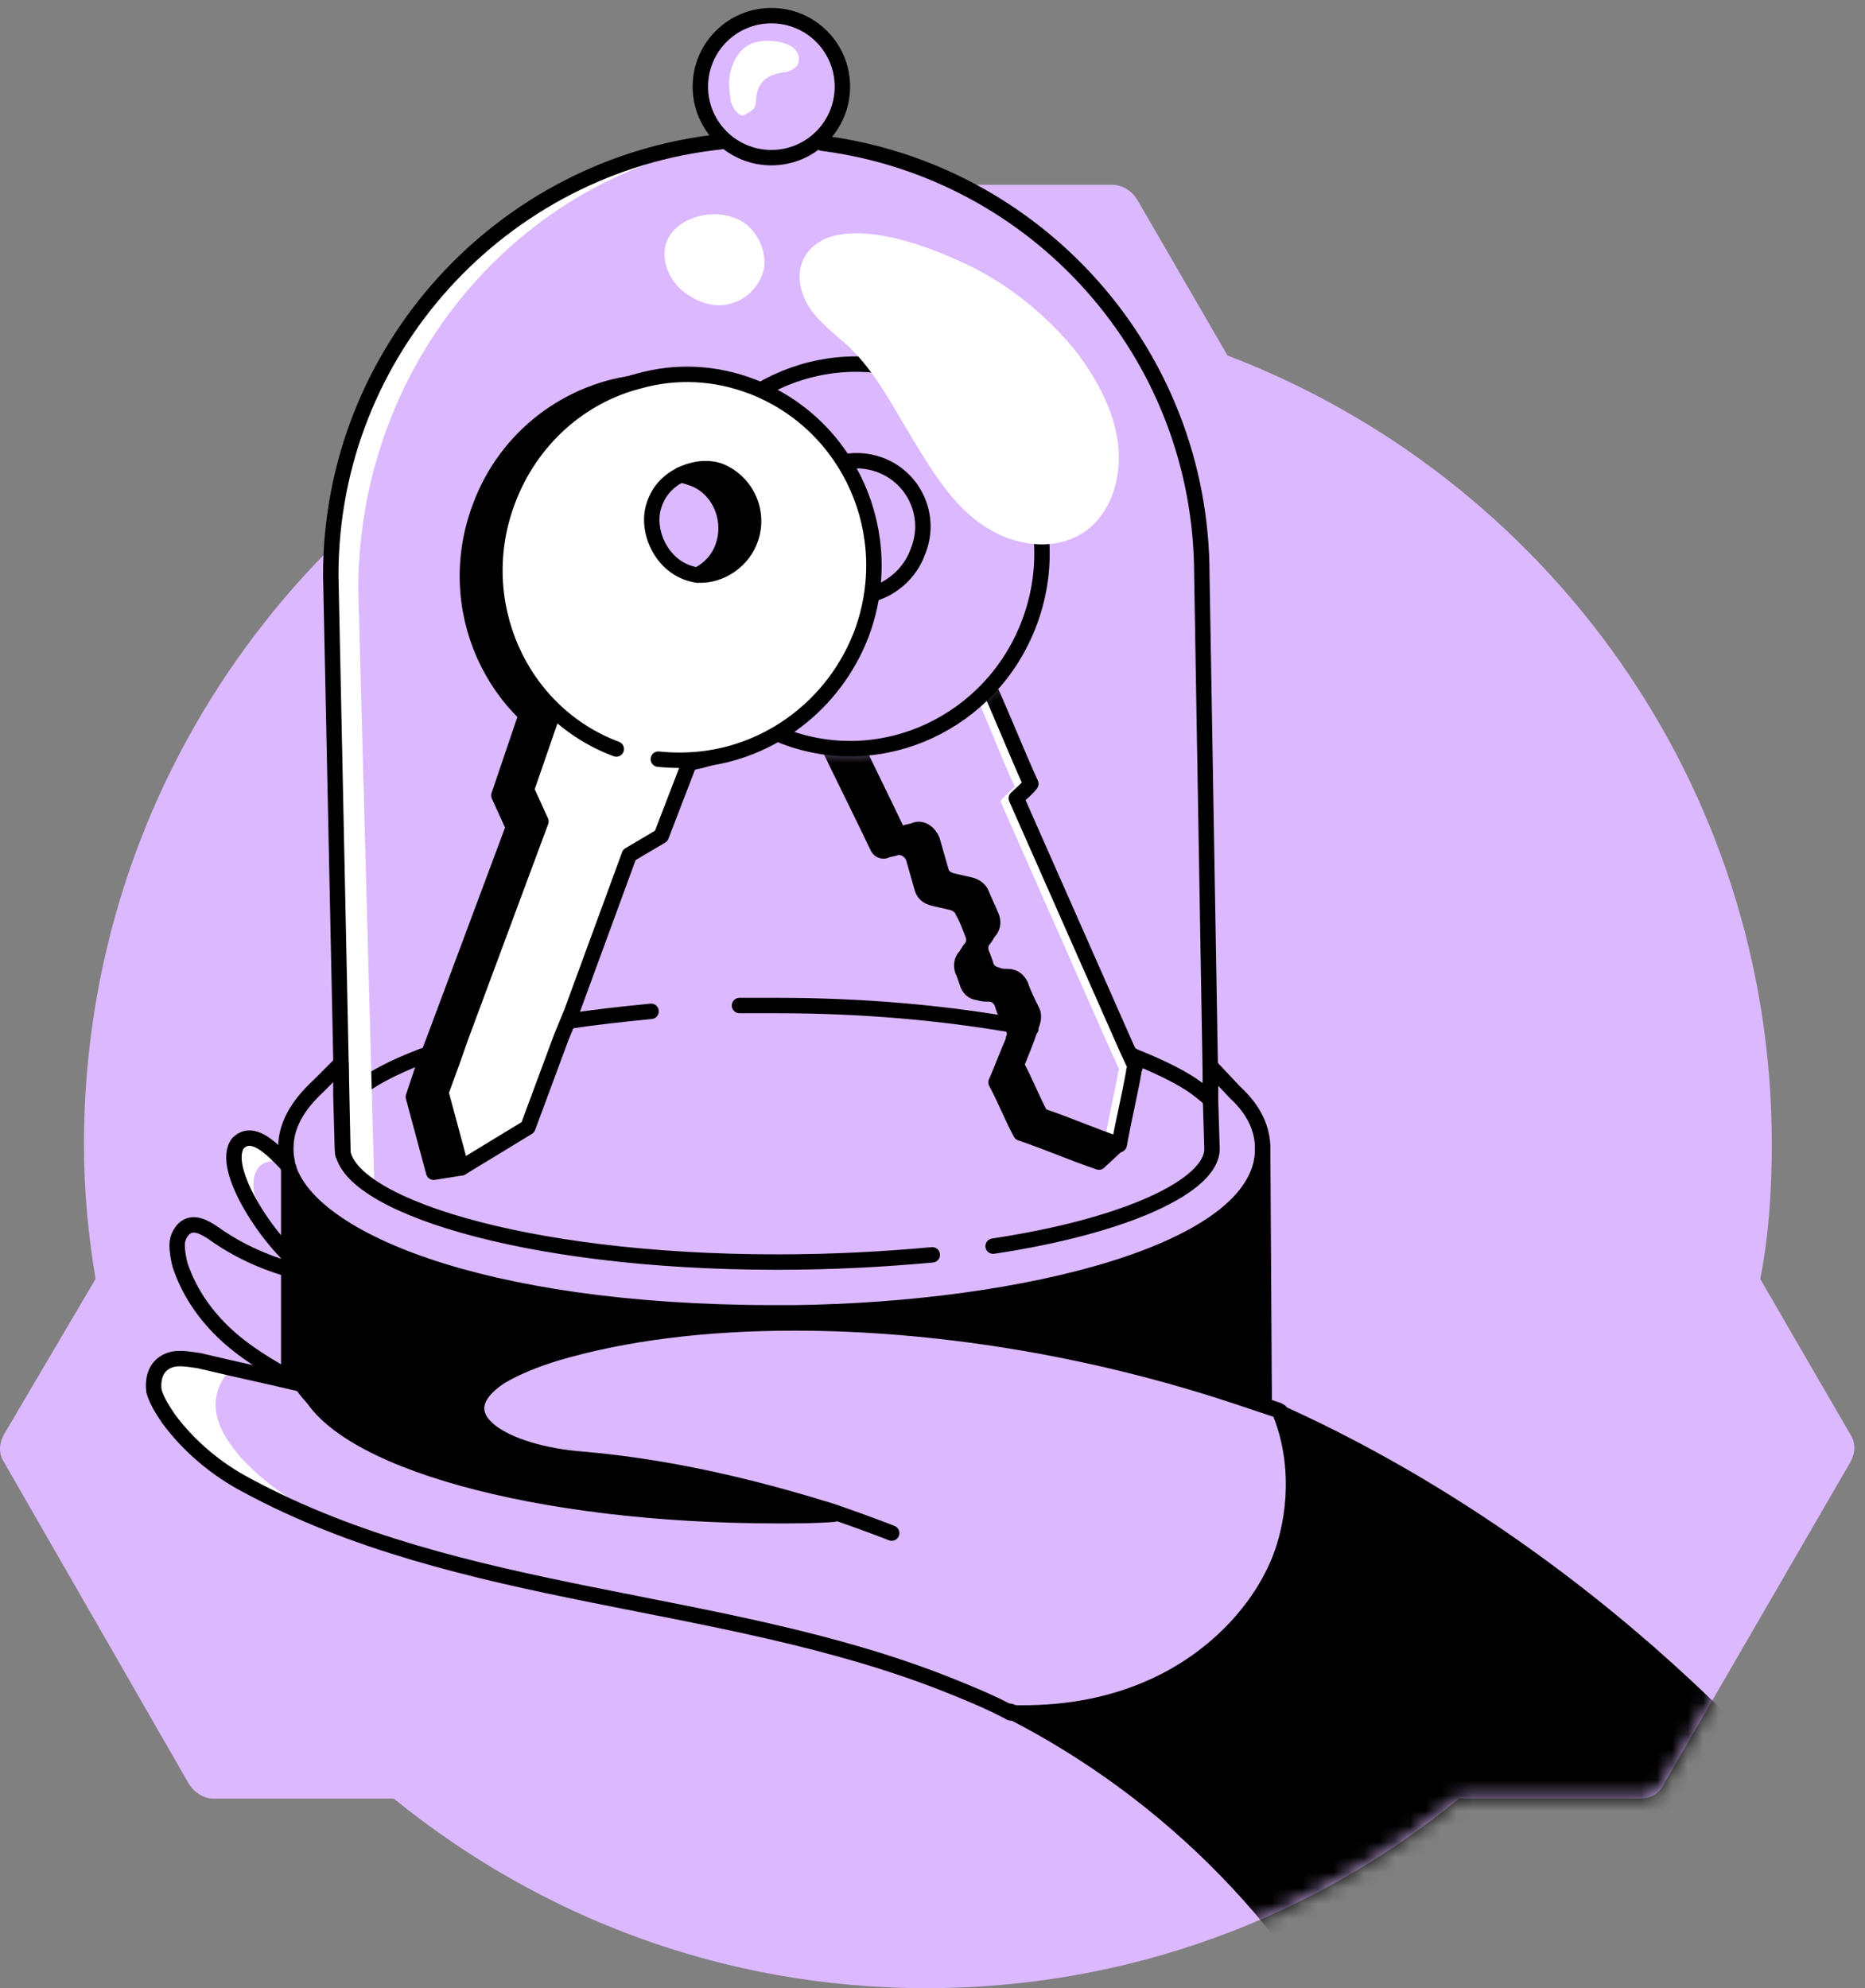 <svg width="121" height="129" viewBox="0 0 121 129" fill="none" xmlns="http://www.w3.org/2000/svg">
<rect x="0" y="0" width="121" height="129" fill="#808080" stroke="none"/>
<path d="M114.955 74.248C114.955 50.865 100.304 30.956 79.642 23.067L73.819 13.019C73.443 12.362 72.786 11.986 72.129 11.986H48.18C47.428 11.986 46.865 12.362 46.583 13.019L40.76 23.067C20.098 30.862 5.447 50.865 5.447 74.248C5.447 77.254 5.729 80.165 6.199 82.982L0.282 93.03C-0.094 93.688 -0.094 94.345 0.282 94.909L12.209 115.663C12.585 116.32 13.242 116.696 13.806 116.696H25.546C35.031 124.396 46.959 128.998 60.107 128.998C73.255 128.998 85.277 124.396 94.669 116.696H106.408C107.16 116.696 107.723 116.32 108.005 115.663L120.026 94.909C120.402 94.251 120.402 93.594 120.026 93.03L114.203 82.982C114.767 80.165 114.955 77.159 114.955 74.248Z" fill="#DCB8FF"/>
<path d="M16.1 87.34C15.63 86.87 15.16 86.399 14.784 85.835C14.219 85.083 13.749 84.142 13.749 83.202C13.749 82.262 14.219 81.227 15.066 80.851C14.502 80.569 14.031 80.287 13.467 79.911C12.997 79.723 12.527 79.441 12.057 79.629C11.68 79.723 11.492 80.099 11.398 80.475C11.304 80.851 11.398 81.227 11.492 81.603C12.057 84.048 14.031 86.023 16.1 87.34Z" fill="#DCB8FF"/>
<path d="M18.168 75.397C17.698 75.209 17.04 75.397 16.758 75.773C16.476 76.149 16.382 76.713 16.476 77.278C16.57 77.842 16.852 78.312 17.134 78.688C16.194 77.748 15.441 76.431 15.347 75.115C15.347 74.739 15.347 74.362 15.629 74.08C15.911 73.704 16.476 73.704 16.946 73.892C17.322 74.174 17.886 75.021 18.168 75.397Z" fill="white"/>
<path d="M78.54 70.319L25.88 70.131H22.212L21.46 37.219C21.46 22.831 32.274 10.889 46.191 9.196C46.38 9.196 46.568 9.196 46.756 9.102C46.944 8.914 47.038 9.369 47.226 9.181C46.191 8.335 45.439 6.469 45.439 5.058C45.439 2.519 47.508 1 50.047 1C52.586 1 54.655 2.519 54.655 5.058C54.655 6.563 53.902 8.429 52.774 9.275C52.962 9.463 53.15 9.008 53.338 9.196C67.255 10.983 77.976 22.831 77.976 37.219L78.54 70.319Z" fill="#DCB8FF"/>
<path d="M21.366 73.612C21.366 71.731 23.623 69.944 27.384 68.534" stroke="black" stroke-miterlimit="10" stroke-linecap="round" stroke-linejoin="round"/>
<path d="M46.38 9.384C45.157 9.572 44.029 9.854 42.9 10.325C31.522 14.086 23.247 25.182 23.247 38.253L24.281 76.714L22.494 75.397L21.46 37.219C21.46 22.831 32.274 10.889 46.191 9.196C46.191 9.29 46.285 9.384 46.38 9.384Z" fill="white"/>
<path d="M50.046 10.229C52.591 10.229 54.654 8.166 54.654 5.622C54.654 3.077 52.591 1.014 50.046 1.014C47.501 1.014 45.438 3.077 45.438 5.622C45.438 8.166 47.501 10.229 50.046 10.229Z" stroke="black" stroke-miterlimit="10" stroke-linecap="round" stroke-linejoin="round"/>
<path d="M72.615 74.175L71.299 75.398C69.606 74.833 67.914 74.081 66.221 73.517C65.657 72.483 65.186 71.26 64.622 70.226C64.999 69.379 65.375 68.345 65.751 67.499V67.405C65.845 67.216 65.845 66.934 65.751 66.746C65.657 66.464 65.563 66.182 65.375 65.994C65.186 65.712 65.093 65.336 64.999 65.054C64.81 64.678 64.528 64.49 64.152 64.49C63.964 64.49 63.682 64.49 63.494 64.395C63.118 64.395 62.836 64.113 62.742 63.737C62.648 63.455 62.553 63.173 62.459 62.985C62.365 62.703 62.365 62.421 62.553 62.139C62.742 61.95 62.836 61.668 63.024 61.48C63.212 61.198 63.212 60.916 63.118 60.634C62.93 60.164 62.742 59.6 62.459 59.129C62.365 58.847 62.083 58.659 61.801 58.565C61.425 58.471 60.955 58.377 60.579 58.283C60.203 58.189 59.92 58.001 59.827 57.625C59.638 56.967 59.45 56.308 59.262 55.65C59.074 55.18 58.604 54.898 58.134 54.992C57.946 55.086 57.664 55.086 57.476 55.18C57.288 55.274 57.005 55.18 56.911 54.898C56.065 53.111 54.466 49.914 53.62 48.127C54.466 46.905 56.065 46.34 57.57 46.529C59.074 46.717 60.391 47.563 61.425 48.597C62.459 49.632 63.212 50.948 63.964 52.265C67.349 58.847 70.735 66.84 72.615 74.175Z" fill="black" stroke="black" stroke-miterlimit="10" stroke-linecap="round" stroke-linejoin="round"/>
<path d="M64.152 44.554C65.092 46.623 65.939 48.786 66.879 50.855C66.691 51.137 66.221 51.513 65.939 51.795L73.085 67.969L73.649 69.192C73.649 69.286 73.555 69.38 73.555 69.568C73.273 71.166 72.897 72.671 72.615 74.269C70.922 73.705 69.23 72.953 67.537 72.389C66.973 71.354 66.503 70.132 65.939 69.097C66.127 68.627 66.315 68.157 66.503 67.687C66.691 67.217 66.785 66.841 66.973 66.37C67.067 66.088 67.067 65.806 66.973 65.618C66.691 65.054 66.409 64.49 66.221 63.925C66.032 63.549 65.75 63.361 65.374 63.361C65.186 63.361 64.904 63.361 64.716 63.267C64.34 63.173 64.058 62.985 63.964 62.609C63.87 62.327 63.776 62.045 63.682 61.857C63.588 61.575 63.588 61.292 63.776 61.01C63.964 60.822 64.058 60.54 64.246 60.352C64.434 60.07 64.434 59.788 64.34 59.506C64.152 59.036 63.87 58.471 63.682 58.001C63.588 57.719 63.306 57.531 63.023 57.437C62.647 57.343 62.177 57.249 61.801 57.155C61.425 57.061 61.143 56.873 61.049 56.497C60.861 55.838 60.672 55.18 60.484 54.522C60.296 54.052 59.826 53.676 59.356 53.864C59.168 53.958 58.886 53.958 58.698 54.052C58.51 54.146 58.227 54.052 58.133 53.77C57.287 51.983 56.347 50.102 55.501 48.316" fill="#DCB8FF"/>
<path d="M73.649 69.192C73.649 69.286 73.649 69.38 73.555 69.568C73.273 71.166 72.897 72.671 72.615 74.269C72.333 74.175 71.957 74.081 71.675 73.893C71.957 72.483 72.239 71.166 72.521 69.756C72.521 69.662 72.521 69.568 72.615 69.38L72.051 68.157L64.904 51.983C65.092 51.701 65.562 51.325 65.844 51.043C64.904 49.068 64.152 46.905 63.211 44.93L64.152 44.554C65.092 46.623 65.939 48.786 66.879 50.855C66.691 51.137 66.221 51.513 65.939 51.795L73.085 67.969L73.649 69.192Z" fill="white"/>
<path d="M64.152 44.554C65.092 46.623 65.939 48.786 66.879 50.855C66.691 51.137 66.221 51.513 65.939 51.795L73.085 67.969L73.649 69.192C73.649 69.286 73.555 69.38 73.555 69.568C73.273 71.166 72.897 72.671 72.615 74.269C70.922 73.705 69.23 72.953 67.537 72.389C66.973 71.354 66.503 70.132 65.939 69.097C66.127 68.627 66.315 68.157 66.503 67.687C66.691 67.217 66.785 66.841 66.973 66.37C67.067 66.088 67.067 65.806 66.973 65.618C66.691 65.054 66.409 64.49 66.221 63.925C66.032 63.549 65.75 63.361 65.374 63.361C65.186 63.361 64.904 63.361 64.716 63.267C64.34 63.173 64.058 62.985 63.964 62.609C63.87 62.327 63.776 62.045 63.682 61.857C63.588 61.575 63.588 61.292 63.776 61.01C63.964 60.822 64.058 60.54 64.246 60.352C64.434 60.07 64.434 59.788 64.34 59.506C64.152 59.036 63.87 58.471 63.682 58.001C63.588 57.719 63.306 57.531 63.023 57.437C62.647 57.343 62.177 57.249 61.801 57.155C61.425 57.061 61.143 56.873 61.049 56.497C60.861 55.838 60.672 55.18 60.484 54.522C60.296 54.052 59.826 53.676 59.356 53.864C59.168 53.958 58.886 53.958 58.698 54.052C58.51 54.146 58.227 54.052 58.133 53.77C57.287 51.983 56.347 50.102 55.501 48.316" stroke="black" stroke-miterlimit="10" stroke-linecap="round" stroke-linejoin="round"/>
<path d="M47.038 25.465C45.251 24.807 43.37 24.525 41.49 24.807C36.976 25.277 32.838 28.286 31.146 32.894C28.701 39.383 31.898 46.529 38.199 48.974C40.643 49.914 43.088 49.914 45.439 49.35C49.201 48.41 52.586 45.589 54.09 41.545C56.535 34.963 53.338 27.816 47.038 25.465ZM42.43 32.8C42.712 31.86 43.37 31.201 44.123 30.825C44.311 30.825 44.593 30.919 44.875 31.013C46.568 31.578 47.508 33.552 46.944 35.339C46.662 36.279 46.004 36.938 45.251 37.314C44.969 37.314 44.781 37.22 44.499 37.126C42.712 36.467 41.772 34.587 42.43 32.8Z" fill="black" stroke="black" stroke-miterlimit="10" stroke-linecap="round" stroke-linejoin="round"/>
<path d="M59.578 24.865C65.627 27.146 68.655 34.023 66.311 40.237C63.967 46.452 57.152 49.616 51.103 47.334C45.054 45.053 42.026 38.177 44.37 31.962C46.714 25.747 53.529 22.584 59.578 24.865Z" fill="#DCB8FF" stroke="#DCB8FF"/>
<mask id="path-14-inside-1_406_12334" fill="white">
<path d="M66.785 40.416C64.34 46.904 57.193 50.195 50.893 47.844C49.012 47.092 47.32 45.964 46.097 44.553C46.191 44.647 46.379 44.741 46.473 44.835C47.508 45.776 48.824 46.528 50.141 47.092C56.441 49.443 63.588 46.152 66.033 39.663C67.631 35.432 66.785 30.824 64.34 27.533C67.443 30.824 68.572 35.808 66.785 40.416Z"/>
</mask>
<path d="M66.785 40.416C64.34 46.904 57.193 50.195 50.893 47.844C49.012 47.092 47.32 45.964 46.097 44.553C46.191 44.647 46.379 44.741 46.473 44.835C47.508 45.776 48.824 46.528 50.141 47.092C56.441 49.443 63.588 46.152 66.033 39.663C67.631 35.432 66.785 30.824 64.34 27.533C67.443 30.824 68.572 35.808 66.785 40.416Z" fill="#DCB8FF"/>
<path d="M66.785 40.416L65.853 40.054L65.849 40.063L66.785 40.416ZM50.893 47.844L50.522 48.773L50.532 48.777L50.543 48.781L50.893 47.844ZM46.097 44.553L46.804 43.846L45.342 45.208L46.097 44.553ZM46.473 44.835L45.766 45.542L45.783 45.559L45.801 45.575L46.473 44.835ZM50.141 47.092L49.747 48.011L49.769 48.021L49.791 48.029L50.141 47.092ZM66.033 39.663L65.097 39.31L65.097 39.311L66.033 39.663ZM64.34 27.533L65.068 26.847L63.537 28.129L64.34 27.533ZM65.849 40.063C63.593 46.052 57.011 49.06 51.243 46.908L50.543 48.781C57.376 51.331 65.088 47.757 67.721 40.768L65.849 40.063ZM51.264 46.916C49.504 46.212 47.953 45.168 46.853 43.898L45.342 45.208C46.686 46.76 48.52 47.972 50.522 48.773L51.264 46.916ZM45.39 45.26C45.467 45.337 45.544 45.396 45.594 45.432C45.646 45.47 45.699 45.505 45.73 45.526C45.769 45.552 45.787 45.564 45.8 45.574C45.814 45.584 45.796 45.572 45.766 45.542L47.18 44.128C47.103 44.051 47.026 43.993 46.976 43.956C46.925 43.918 46.872 43.883 46.84 43.862C46.801 43.836 46.783 43.824 46.771 43.815C46.756 43.804 46.774 43.816 46.804 43.846L45.39 45.26ZM45.801 45.575C46.943 46.614 48.366 47.42 49.747 48.011L50.535 46.173C49.282 45.636 48.072 44.938 47.146 44.095L45.801 45.575ZM49.791 48.029C56.623 50.578 64.335 47.004 66.969 40.016L65.097 39.311C62.84 45.299 56.259 48.308 50.49 46.155L49.791 48.029ZM66.968 40.017C68.693 35.45 67.78 30.487 65.143 26.936L63.537 28.129C65.79 31.161 66.569 35.413 65.097 39.31L66.968 40.017ZM63.613 28.219C66.456 31.235 67.498 35.812 65.853 40.054L67.718 40.777C69.646 35.804 68.431 30.413 65.068 26.847L63.613 28.219Z" fill="#DCB8FF" mask="url(#path-14-inside-1_406_12334)"/>
<path d="M66.779 40.414C69.217 33.951 66.072 26.78 59.754 24.397C53.437 22.015 46.34 25.323 43.902 31.786C41.464 38.249 44.609 45.42 50.927 47.802C57.244 50.185 64.342 46.877 66.779 40.414Z" stroke="black" stroke-miterlimit="10" stroke-linecap="round" stroke-linejoin="round"/>
<path d="M54.936 31.575C53.996 31.199 53.055 31.199 52.209 31.481C53.337 30.071 55.312 29.507 57.099 30.165C59.356 31.011 60.484 33.55 59.544 35.807C59.074 37.124 57.945 38.158 56.629 38.534" stroke="black" stroke-miterlimit="10" stroke-linecap="round" stroke-linejoin="round"/>
<path d="M22.306 98.907C19.767 98.06 17.511 96.556 15.724 94.675C14.972 93.829 14.219 92.794 14.031 91.666C13.843 90.537 14.313 89.127 15.442 88.657C14.595 88.751 13.749 88.375 12.903 88.093C12.056 87.904 11.022 87.904 10.552 88.563C10.27 88.939 10.069 89.525 10.163 89.995C10.257 90.465 10.431 91.542 10.713 91.918C12.593 94.551 15.536 95.897 18.545 97.214" fill="white"/>
<path d="M82.019 74.08V88.656C82.019 89.408 82.489 90.341 82.019 91.093C71.863 87.802 60.767 85.929 51.645 85.929V84.048C68.478 83.86 82.019 79.44 82.019 74.08Z" fill="black"/>
<path d="M18.827 89.423C18.827 89.329 18.733 89.235 18.733 89.141C18.639 88.859 18.639 88.482 18.639 88.2V82.652V81.618V75.787V74.471C19.861 79.643 33.59 83.686 50.235 83.686C50.705 83.686 51.081 83.686 51.551 83.686V85.567C45.533 85.567 40.079 86.225 35.565 87.636C34.249 88.012 33.815 88.418 32.686 89.17C28.643 91.803 32.274 94.312 37.352 94.689C44.217 95.253 50.329 96.946 54.09 98.168L53.996 98.356C52.774 98.45 51.551 98.45 50.235 98.45C34.155 98.074 20.802 94.312 18.827 89.423Z" fill="black"/>
<path d="M37.069 65.711C36.411 65.805 35.847 65.899 35.283 65.993" stroke="black" stroke-miterlimit="10" stroke-linecap="round" stroke-linejoin="round"/>
<path d="M29.923 67.217C29.265 67.405 28.606 67.593 28.042 67.781" stroke="black" stroke-miterlimit="10" stroke-linecap="round" stroke-linejoin="round"/>
<path d="M73.368 68.438C73.462 68.438 73.556 68.532 73.556 68.532C74.966 69.096 76.189 69.66 77.223 70.319C77.787 70.695 78.257 71.071 78.634 71.447C79.292 72.105 79.668 72.857 79.668 73.61" fill="#DCB8FF"/>
<path d="M73.368 68.438C73.462 68.438 73.556 68.532 73.556 68.532C74.966 69.096 76.189 69.66 77.223 70.319C77.787 70.695 78.257 71.071 78.634 71.447C79.292 72.105 79.668 72.857 79.668 73.61" stroke="black" stroke-miterlimit="10" stroke-linecap="round" stroke-linejoin="round"/>
<path d="M42.242 65.617C40.361 65.805 38.575 65.993 36.788 66.275C36.694 66.275 36.506 66.275 36.412 66.369C35.941 66.463 35.471 66.557 35.001 66.651C34.907 66.651 34.719 66.651 34.625 66.745" stroke="black" stroke-miterlimit="10" stroke-linecap="round" stroke-linejoin="round"/>
<path d="M66.879 66.746C66.785 66.746 66.691 66.652 66.503 66.652C66.221 66.558 65.939 66.558 65.657 66.464C65.563 66.464 65.563 66.464 65.469 66.464C61.049 65.712 55.971 65.241 50.423 65.241C49.577 65.241 48.824 65.241 47.978 65.241" stroke="black" stroke-miterlimit="10" stroke-linecap="round" stroke-linejoin="round"/>
<path d="M19.673 75.21V76.432V82.168V83.203V88.657C19.673 88.939 19.673 89.221 19.767 89.597C19.767 89.691 19.861 89.785 19.861 89.879C21.742 94.675 34.719 98.342 50.423 98.342C51.645 98.342 52.868 98.343 54.09 98.248" stroke="black" stroke-miterlimit="10" stroke-linecap="round" stroke-linejoin="round"/>
<path d="M65.563 111.13C64.152 110.378 62.742 109.814 61.331 109.249C46.756 103.513 29.923 103.889 16.006 96.367C14.031 95.332 12.244 93.828 10.928 92.041C10.552 91.477 10.176 90.912 9.988 90.254C9.894 89.502 10.082 88.75 10.74 88.374C11.398 87.997 12.15 88.185 12.903 88.279C15.254 88.844 17.51 89.314 19.861 89.878" stroke="black" stroke-miterlimit="10" stroke-linecap="round" stroke-linejoin="round"/>
<path d="M57.852 99.471C57.852 99.471 56.441 98.907 53.996 98.061C50.329 96.932 44.404 95.24 37.728 94.675C32.838 94.299 28.512 91.948 32.462 89.315C33.59 88.657 34.813 88.187 36.035 87.811C40.455 86.494 45.721 85.836 51.551 85.836C60.39 85.836 70.452 87.341 80.326 90.632C81.172 90.914 82.019 91.196 82.865 91.478C82.959 91.478 82.959 91.572 83.053 91.572" stroke="black" stroke-miterlimit="10" stroke-linecap="round" stroke-linejoin="round"/>
<path d="M19.673 89.88C18.075 89.033 16.382 88.093 14.972 86.871C13.561 85.648 12.338 84.049 11.68 82.075C11.586 81.699 11.492 81.228 11.492 80.758C11.492 80.288 11.774 79.818 12.056 79.63C12.621 79.254 13.279 79.63 13.843 80.006C15.536 81.228 17.511 82.075 19.485 82.545" stroke="black" stroke-miterlimit="10" stroke-linecap="round" stroke-linejoin="round"/>
<path d="M19.579 82.168C17.51 80.664 14.219 75.774 15.442 74.175C16.758 72.859 18.639 75.868 19.579 76.432" stroke="black" stroke-miterlimit="10" stroke-linecap="round" stroke-linejoin="round"/>
<mask id="mask0_406_12334" style="mask-type:alpha" maskUnits="userSpaceOnUse" x="0" y="11" width="121" height="118">
<g clip-path="url(#clip0_406_12334)">
<path d="M114.955 74.25C114.955 50.867 100.304 30.958 79.642 23.069L73.819 13.021C73.443 12.364 72.786 11.988 72.129 11.988H48.18C47.428 11.988 46.865 12.364 46.583 13.021L40.76 23.069C20.098 30.864 5.447 50.867 5.447 74.25C5.447 77.255 5.729 80.167 6.199 82.984L0.282 93.032C-0.094 93.69 -0.094 94.347 0.282 94.911L12.209 115.665C12.585 116.322 13.242 116.698 13.806 116.698H25.546C35.031 124.398 46.959 129 60.107 129C73.255 129 85.277 124.398 94.669 116.698H106.408C107.16 116.698 107.723 116.322 108.005 115.665L120.026 94.911C120.402 94.253 120.402 93.596 120.026 93.032L114.203 82.984C114.767 80.167 114.955 77.162 114.955 74.25Z" fill="#FF9400"/>
</g>
</mask>
<g mask="url(#mask0_406_12334)">
<path d="M83.053 91.665C100.92 99.752 115.214 113.481 123.771 125.988C122.736 133.887 89.26 135.58 89.26 135.58C84.652 125.142 75.906 116.302 65.562 111.036C68.666 111.13 71.863 110.66 74.778 109.344C78.351 107.745 81.455 104.83 82.959 101.257C84.276 98.247 84.37 94.674 83.053 91.665Z" fill="black"/>
<path d="M83.053 91.665C100.92 99.752 115.214 113.481 123.771 125.988C122.736 133.887 89.26 135.58 89.26 135.58C84.652 125.142 75.906 116.302 65.562 111.036" stroke="black" stroke-miterlimit="10" stroke-linecap="round" stroke-linejoin="round"/>
</g>
<path d="M65.562 111.13C68.76 111.224 71.863 110.754 74.778 109.438C78.351 107.839 81.455 104.924 82.959 101.351C84.182 98.341 84.276 94.674 83.053 91.665" stroke="black" stroke-miterlimit="10" stroke-linecap="round" stroke-linejoin="round"/>
<path d="M42.9 49.633L41.113 54.523L39.044 55.745L35.283 65.995L34.625 67.594L32.462 73.518L29.735 75.117L29.923 75.775L28.136 76.057L26.82 71.167L27.384 69.475L28.042 67.782L33.308 53.677L32.368 51.608L34.155 46.342" fill="black"/>
<path d="M42.9 49.633L41.113 54.523L39.044 55.745L35.283 65.995L34.625 67.594L32.462 73.518L29.735 75.117L29.923 75.775L28.136 76.057L26.82 71.167L27.384 69.475L28.042 67.782L33.308 53.677L32.368 51.608L34.155 46.342" stroke="black" stroke-miterlimit="10" stroke-linecap="round" stroke-linejoin="round"/>
<path d="M44.781 49.351L42.9 54.24L40.831 55.463L37.07 65.713L36.411 67.311L34.249 73.142L29.923 75.775L28.606 70.885L29.359 68.816L29.923 67.217L35.095 53.3L34.155 51.231L35.941 46.059" fill="white"/>
<path d="M44.781 49.351L42.9 54.24L40.831 55.463L37.07 65.713L36.411 67.311L34.249 73.142L29.923 75.775L28.606 70.885L29.359 68.816L29.923 67.217L35.095 53.3L34.155 51.231L35.941 46.059" stroke="black" stroke-miterlimit="10" stroke-linecap="round" stroke-linejoin="round"/>
<path d="M88.977 97.024C88.601 96.46 87.755 96.084 87.097 96.178C86.344 96.272 85.874 97.213 85.874 97.871C85.874 98.623 86.344 99.281 87.002 99.469" stroke="black" stroke-miterlimit="10" stroke-linecap="round" stroke-linejoin="round"/>
<path d="M43.182 17.096C43.37 17.942 43.934 18.695 44.686 19.165C45.532 19.729 46.661 20.011 47.601 19.635C48.542 19.353 49.388 18.413 49.576 17.378C49.764 15.968 48.824 14.463 47.507 14.087C45.627 13.429 42.617 14.557 43.182 17.096Z" fill="white"/>
<path d="M27.384 68.533C27.948 68.345 28.607 68.062 29.265 67.874" stroke="black" stroke-miterlimit="10" stroke-linecap="round" stroke-linejoin="round"/>
<path d="M52.679 20.198C53.338 21.044 54.184 21.702 55.03 22.454C56.817 24.147 57.945 26.404 59.262 28.567C60.578 30.73 61.895 32.892 63.964 34.209C66.032 35.526 68.76 35.808 70.64 34.303C72.239 32.986 72.803 30.73 72.521 28.661C72.239 26.592 71.204 24.711 69.982 23.019C67.913 20.386 65.186 18.223 62.177 16.906C59.92 15.872 55.971 14.461 53.526 15.496C51.551 16.436 51.457 18.505 52.679 20.198Z" fill="white"/>
<path d="M60.485 81.417C57.382 81.699 54.09 81.887 50.423 81.887C33.779 81.887 22.212 78.032 22.212 74.459L22.118 71.073V69.004L20.614 70.509C19.297 71.731 18.545 73.048 18.545 74.459C18.545 74.741 18.545 75.023 18.639 75.399V75.493C19.767 80.289 31.052 85.179 50.235 85.179C50.705 85.179 51.081 85.179 51.552 85.179C66.315 84.99 81.925 81.229 81.925 74.552C81.925 73.236 81.361 72.013 80.138 70.885L78.54 69.192V71.449L78.634 74.552C78.634 76.903 73.18 79.536 64.434 80.853" fill="#DCB8FF"/>
<path d="M60.485 81.417C57.382 81.699 54.09 81.887 50.423 81.887C33.779 81.887 22.212 78.032 22.212 74.459L22.118 71.073V69.004L20.614 70.509C19.297 71.731 18.545 73.048 18.545 74.459C18.545 74.741 18.545 75.023 18.639 75.399V75.493C19.767 80.289 31.052 85.179 50.235 85.179C50.705 85.179 51.081 85.179 51.552 85.179C66.315 84.99 81.925 81.229 81.925 74.552C81.925 73.236 81.361 72.013 80.138 70.885L78.54 69.192V71.449L78.634 74.552C78.634 76.903 73.18 79.536 64.434 80.853" stroke="black" stroke-miterlimit="10" stroke-linecap="round" stroke-linejoin="round"/>
<path d="M42.712 49.256C43.653 49.35 44.499 49.35 45.439 49.256C49.953 48.786 54.09 45.777 55.877 41.169C58.322 34.68 55.125 27.534 48.825 25.089C46.38 24.148 43.841 24.054 41.49 24.712C37.728 25.653 34.437 28.474 32.932 32.517C30.488 39.006 33.685 46.247 39.985 48.598" fill="white"/>
<path d="M42.712 49.256C43.653 49.35 44.499 49.35 45.439 49.256C49.953 48.786 54.09 45.777 55.877 41.169C58.322 34.68 55.125 27.534 48.825 25.089C46.38 24.148 43.841 24.054 41.49 24.712C37.728 25.653 34.437 28.474 32.932 32.517C30.488 39.006 33.685 46.247 39.985 48.598" stroke="black" stroke-miterlimit="10" stroke-linecap="round" stroke-linejoin="round"/>
<path d="M48.73 34.869C48.26 36.373 46.755 37.404 45.251 37.31C46.003 36.934 46.661 36.091 46.943 35.245C47.507 33.458 46.661 31.578 44.874 30.919C44.686 30.825 44.404 30.914 44.122 30.82C44.874 30.444 45.815 30.261 46.661 30.543C48.354 31.201 49.294 33.082 48.73 34.869Z" fill="black" stroke="black" stroke-miterlimit="10" stroke-linecap="round" stroke-linejoin="round"/>
<path d="M22.249 74.888L21.46 37.313C21.46 22.737 32.556 10.701 46.756 9.196" stroke="black" stroke-miterlimit="10" stroke-linecap="round" stroke-linejoin="round"/>
<path d="M53.337 9.289C67.255 11.076 77.975 22.924 77.975 37.312L78.539 70.413" stroke="black" stroke-miterlimit="10" stroke-linecap="round" stroke-linejoin="round"/>
<path d="M82.018 90.726L81.92 74.458" stroke="black" stroke-miterlimit="10" stroke-linecap="round" stroke-linejoin="round"/>
<path d="M18.733 75.775V88.658" stroke="black" stroke-miterlimit="10" stroke-linecap="round" stroke-linejoin="round"/>
<path d="M45.251 37.313C43 37 41.865 34.492 42.429 32.799C42.712 31.859 43.37 31.201 44.122 30.825C44.31 30.825 44.592 30.919 44.874 31.012C46.567 31.577 47.507 33.551 46.943 35.338C46.661 36.279 46.003 36.937 45.251 37.313Z" fill="#DCB8FF" stroke="black" stroke-miterlimit="10" stroke-linecap="round" stroke-linejoin="round"/>
<path d="M48.918 7.033C49.106 6.751 49.012 6.375 49.106 6.093C49.2 5.529 49.576 5.059 50.14 4.87C50.422 4.776 50.705 4.682 50.987 4.682C51.269 4.588 51.551 4.494 51.739 4.212C51.927 3.836 51.833 3.46 51.551 3.178C51.269 2.896 50.893 2.802 50.517 2.708C49.952 2.614 49.388 2.614 48.824 2.802C48.072 3.084 47.601 3.836 47.413 4.588C47.225 5.247 47.319 5.905 47.413 6.563C47.507 6.939 47.789 7.409 48.166 7.503C48.448 7.409 48.73 7.221 48.918 7.033Z" fill="white"/>
<defs>
<clipPath id="clip0_406_12334">
<rect width="120.308" height="117.012" fill="white" transform="translate(0 11.988)"/>
</clipPath>
</defs>
</svg>

